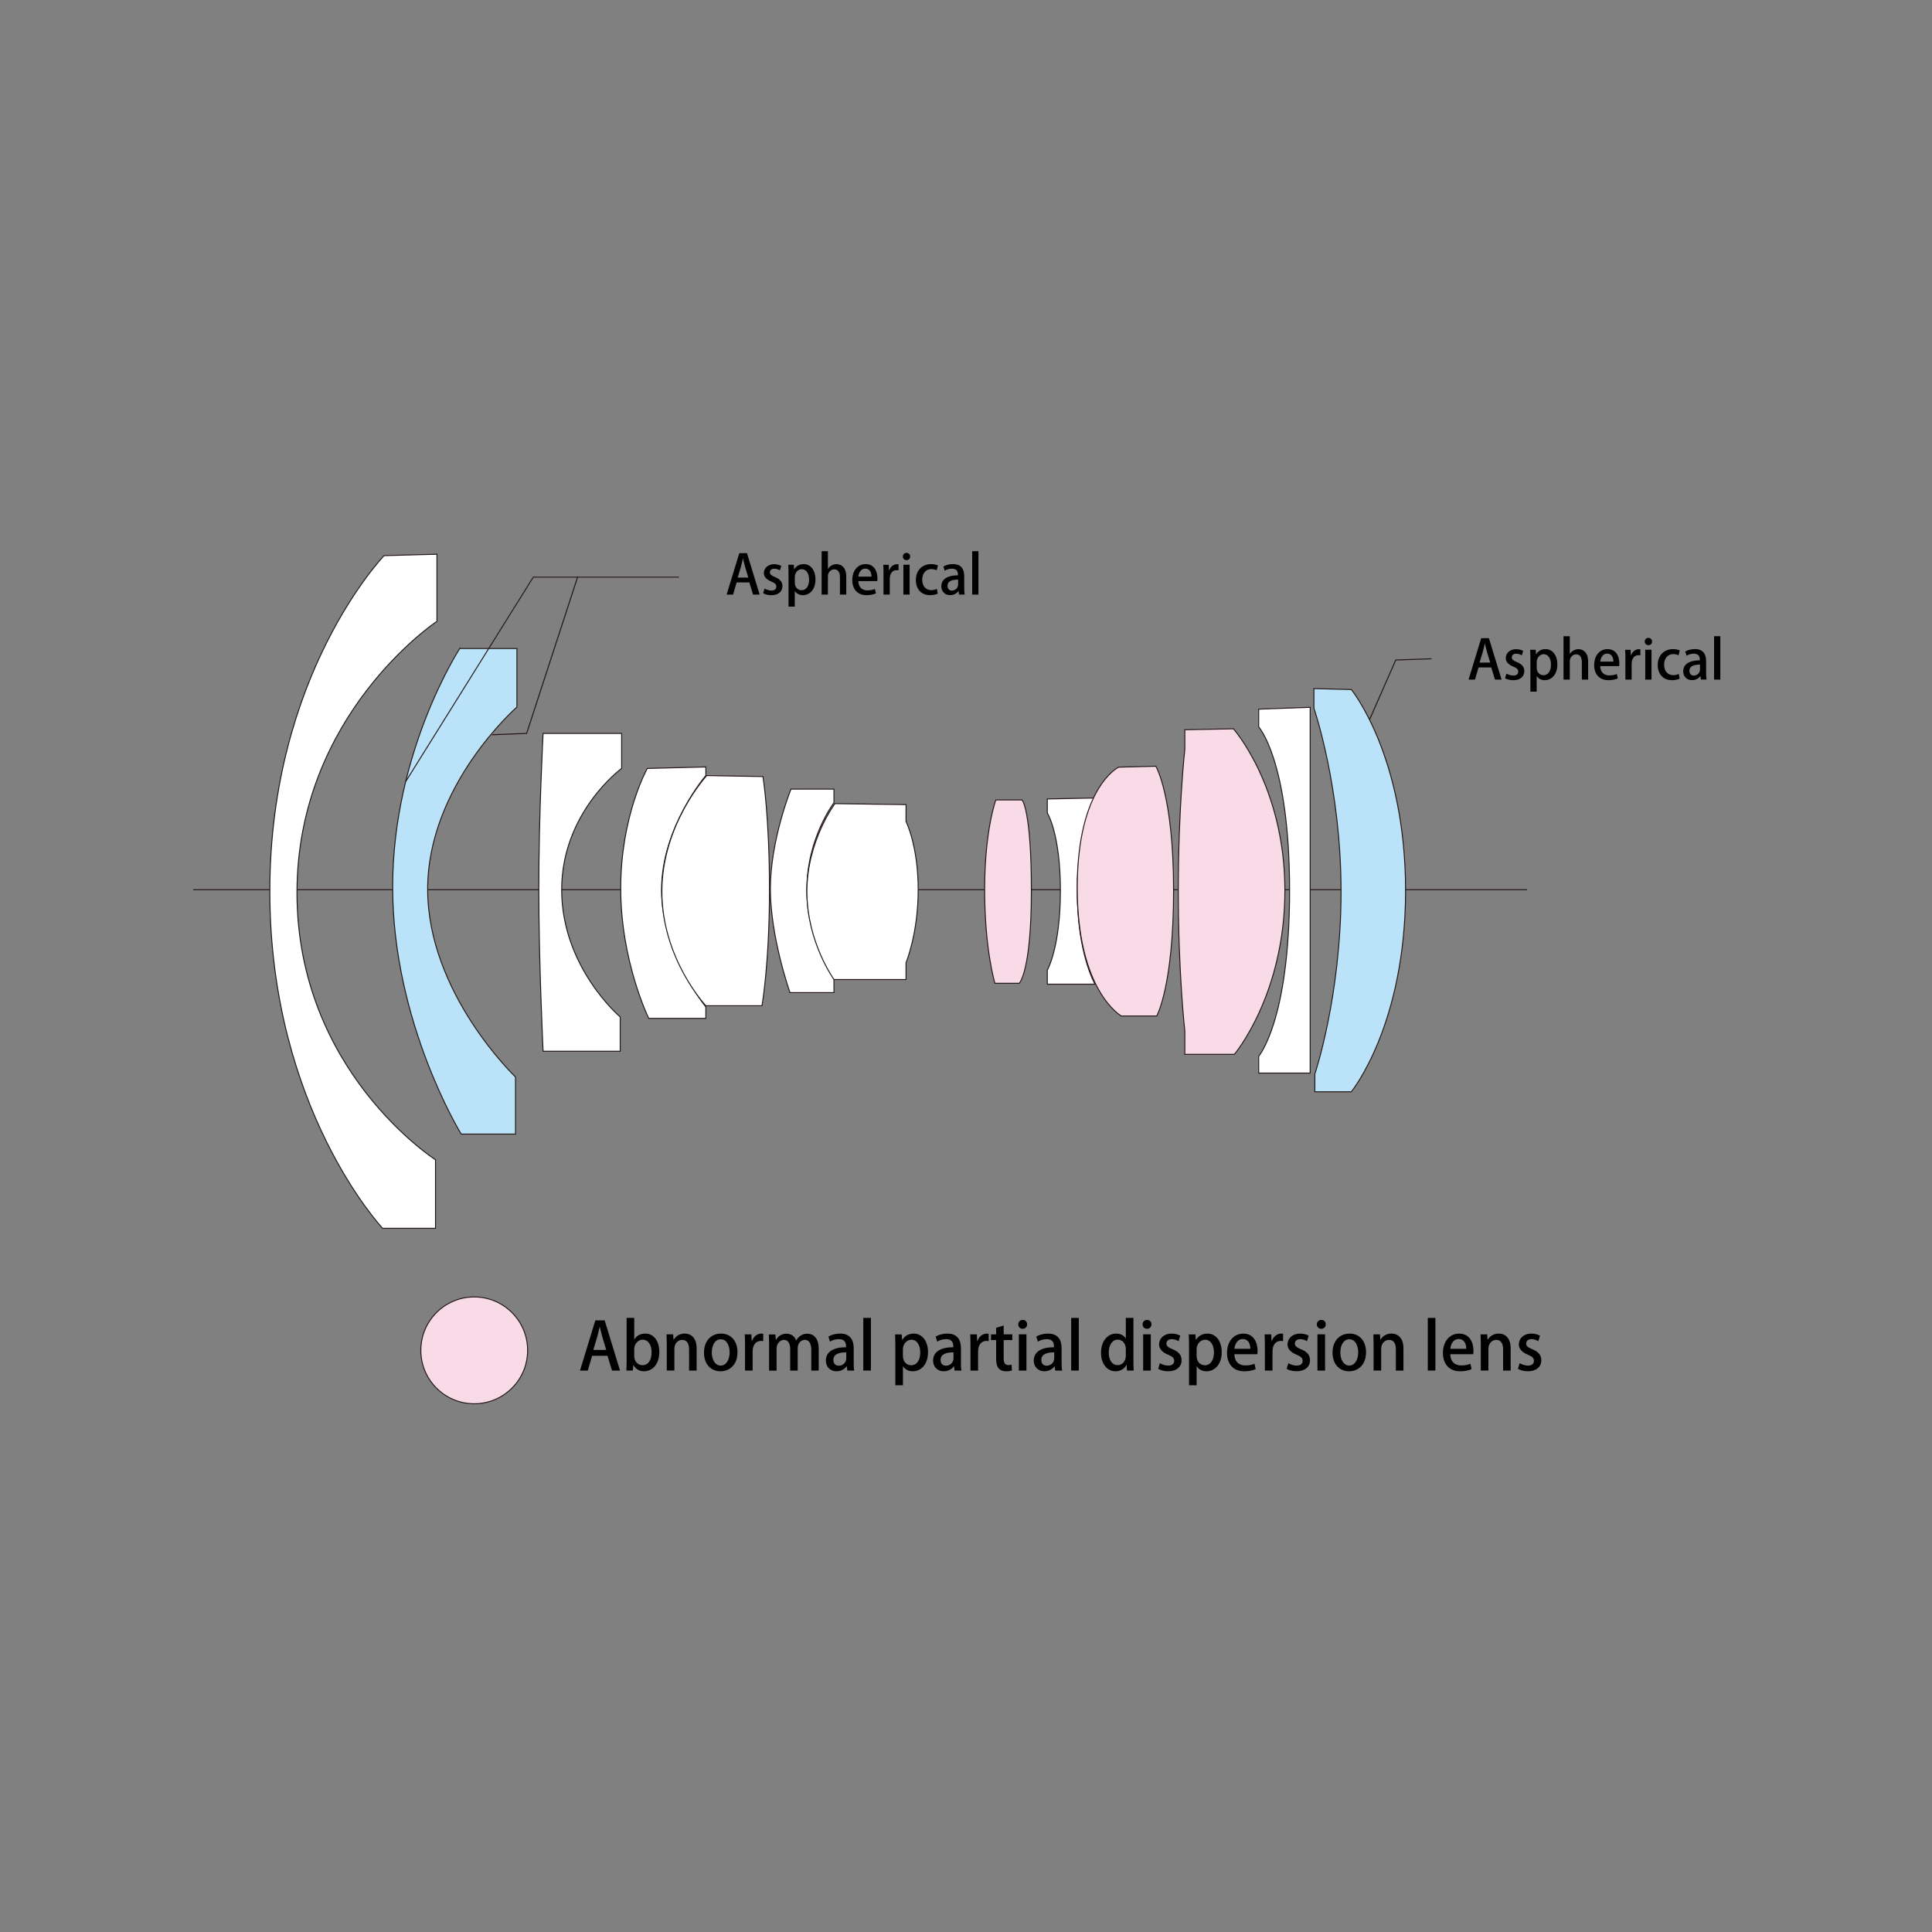 <?xml version="1.0" encoding="utf-8"?>
<!-- Generator: Adobe Illustrator 25.3.1, SVG Export Plug-In . SVG Version: 6.00 Build 0)  -->
<svg version="1.1" xmlns="http://www.w3.org/2000/svg" xmlns:xlink="http://www.w3.org/1999/xlink" x="0px" y="0px"
	 viewBox="0 0 500 500" style="enable-background:new 0 0 500 500;" xml:space="preserve">
<rect x="0" y="0" width="500" height="500" fill="#808080" stroke="none"/>
<style type="text/css">
	.st0{fill:none;stroke:#231815;stroke-width:0.25;stroke-miterlimit:10;}
	.st1{fill:none;stroke:#231815;stroke-width:0.266;}
	.st2{fill:#FFFFFF;stroke:#231815;stroke-width:0.25;}
	.st3{fill:#BAE2F8;stroke:#231815;stroke-width:0.25;}
	.st4{fill:#F9DBE8;stroke:#231815;stroke-width:0.25;}
	.st5{fill:none;stroke:#231815;stroke-width:0.25;}
	.st6{display:none;}
	.st7{display:inline;}
</style>
<g id="レイヤー_1">
	<g>
		<g>
			<line class="st0" x1="50" y1="230.26" x2="395.23" y2="230.26"/>
			<polyline class="st1" points="354.43,186.26 361.22,170.81 370.48,170.49 			"/>
			<polyline class="st1" points="127.34,190.15 136.29,189.81 149.52,149.23 			"/>
			<g>
				<path class="st2" d="M99.4,143.8c0,0-29.57,30.68-29.57,86.86c0,56.18,29.2,87.23,29.2,87.23h13.68v-17.74
					c0,0-35.85-22.92-35.85-69.12s36.22-70.23,36.22-70.23v-17.37L99.4,143.8z"/>
				<path class="st3" d="M118.99,167.83c0,0-17.37,26.61-17.37,61.73s17.74,63.94,17.74,63.94h14.05v-14.78
					c0,0-22.73-21.62-22.73-48.6c0-26.98,23.1-47.13,23.1-47.13v-15.15H118.99z"/>
				<path class="st2" d="M140.55,189.82c0,0-1.11,20.88-1.11,40.1c0,19.22,1.11,42.14,1.11,42.14h19.96v-8.87
					c0,0-15.15-12.83-15.15-32.9c0-20.13,15.52-31.42,15.52-31.42v-9.06H140.55z"/>
				<path class="st2" d="M167.52,198.87c0,0-6.88,12.2-6.88,31.05s7.25,33.63,7.25,33.63h14.78v-2.96c0,0-11.46-14.05-11.46-30.31
					c0-16.26,11.46-29.57,11.46-29.57v-2.22L167.52,198.87z"/>
				<path class="st2" d="M182.91,200.72c0,0-11.62,12.59-11.62,30.02c0,17.43,11.38,29.54,11.38,29.54h14.53
					c0,0,1.94-10.89,1.94-30.02c0-19.13-1.69-29.29-1.69-29.29L182.91,200.72z"/>
				<path class="st2" d="M204.7,204.23c0,0-5.33,13.19-5.33,25.78c0,12.59,5.08,26.87,5.08,26.87h11.38v-3.87
					c0,0-7.02-9.44-7.02-22.76c0-13.32,7.02-22.52,7.02-22.52v-3.51H204.7z"/>
				<path class="st2" d="M216.08,207.98c0,0-7.26,9.68-7.26,22.76c0,13.07,7.02,22.76,7.02,22.76h18.64v-4.36
					c0,0,3.15-7.51,3.15-18.88c0-11.38-3.15-17.67-3.15-17.67v-4.36L216.08,207.98z"/>
				<path class="st4" d="M257.72,207.02c0,0-2.9,7.75-2.9,23.24s2.66,24.21,2.66,24.21h6.29c0,0,3.15-2.91,3.15-23.97
					c0-21.06-2.42-23.48-2.42-23.48H257.72z"/>
				<path class="st2" d="M271.04,206.77v3.63c0,0,3.39,5.33,3.39,20.09c0,14.77-3.39,20.58-3.39,20.58v3.63h12.35
					c0,0-4.6-7.75-4.6-24.21s4.6-23.97,4.6-23.97L271.04,206.77z"/>
				<path class="st4" d="M289.51,198.54L289.51,198.54c0,0-10.72,5.06-10.72,31.23c0,26.84,11.41,33.17,11.41,33.17l0,0h9.16
					c0,0,4.36-7.75,4.36-32.44s-4.6-32.2-4.6-32.2L289.51,198.54z"/>
				<path class="st4" d="M306.63,188.86v5.08c0,0-1.69,15.01-1.69,36.56c0,21.55,1.69,36.31,1.69,36.31v6.05h12.83
					c0,0,13.07-15.49,13.07-42.37c0-26.87-13.32-41.88-13.32-41.88L306.63,188.86z"/>
				<path class="st2" d="M325.75,183.53v4.6c0,0,7.99,8.72,7.99,42.37c0,33.65-7.99,42.85-7.99,42.85v4.36h13.32v-94.66
					L325.75,183.53z"/>
				<path class="st3" d="M340.04,178.21v5.08c0,0,7.02,20.34,7.02,47.45s-6.78,47.21-6.78,47.21v4.6h9.44
					c0,0,14.04-17.19,14.04-52.05c0-34.86-14.04-52.05-14.04-52.05L340.04,178.21z"/>
			</g>
		</g>
		<polyline class="st5" points="175.73,149.36 138.01,149.36 105,202.26 		"/>
	</g>
	<circle class="st4" cx="122.73" cy="349.47" r="13.82"/>
</g>
<g id="ENG">
	<g>
		<path d="M196.6,153.88h-1.71l-0.97-3.15h-3.28l-0.92,3.15h-1.67l3.28-10.72h1.99L196.6,153.88z M193.66,149.48l-0.84-2.8
			c-0.2-0.7-0.38-1.46-0.53-2.12h-0.03c-0.15,0.66-0.32,1.44-0.5,2.1l-0.85,2.82H193.66z"/>
		<path d="M201.84,147.61c-0.31-0.2-0.84-0.43-1.47-0.43c-0.73,0-1.12,0.42-1.12,0.94c0,0.53,0.35,0.8,1.29,1.21
			c1.27,0.52,1.95,1.22,1.95,2.34c0,1.48-1.13,2.37-2.89,2.37c-0.81,0-1.58-0.21-2.1-0.52l0.36-1.2c0.39,0.24,1.11,0.52,1.77,0.52
			c0.87,0,1.29-0.42,1.29-1.01s-0.32-0.91-1.25-1.3c-1.37-0.55-1.98-1.32-1.98-2.21c0-1.29,1.05-2.31,2.68-2.31
			c0.76,0,1.41,0.21,1.83,0.45L201.84,147.61z"/>
		<path d="M205.55,147.33c0.53-0.87,1.37-1.34,2.45-1.34c1.74,0,3.04,1.54,3.04,3.94c0,2.83-1.64,4.1-3.26,4.1
			c-0.92,0-1.68-0.43-2.06-1.06h-0.03V157h-1.62v-8.35c0-1.01-0.03-1.81-0.06-2.49h1.43l0.08,1.18H205.55z M205.69,150.77
			c0,1.39,0.95,1.98,1.75,1.98c1.26,0,1.95-1.16,1.95-2.76c0-1.47-0.66-2.69-1.9-2.69c-0.97,0-1.79,0.91-1.79,2.04V150.77z"/>
		<path d="M219,153.88h-1.62v-4.51c0-1.11-0.38-2.03-1.47-2.03c-0.8,0-1.65,0.66-1.65,1.82v4.72h-1.62v-11.23h1.62v4.57h0.03
			c0.5-0.8,1.37-1.22,2.21-1.22c1.16,0,2.51,0.78,2.51,3.22V153.88z"/>
		<path d="M226.69,153.57c-0.55,0.25-1.4,0.46-2.45,0.46c-2.33,0-3.67-1.56-3.67-3.91c0-2.3,1.29-4.13,3.47-4.13
			c2.17,0,3.04,1.81,3.04,3.71c0,0.27-0.01,0.49-0.04,0.69h-4.9c0.04,1.74,1.12,2.4,2.34,2.4c0.85,0,1.44-0.15,1.95-0.36
			L226.69,153.57z M225.54,149.22c0.01-0.92-0.36-2.07-1.61-2.07c-1.19,0-1.69,1.18-1.78,2.07H225.54z"/>
		<path d="M232.53,147.59c-0.14-0.03-0.29-0.04-0.48-0.04c-1.09,0-1.78,0.9-1.78,2.24v4.09h-1.62v-5.36c0-0.9-0.01-1.64-0.06-2.35
			h1.42l0.06,1.42h0.06c0.35-0.98,1.16-1.58,2-1.58c0.15,0,0.27,0.01,0.41,0.04V147.59z"/>
		<path d="M234.6,144.97c-0.56,0-0.94-0.42-0.94-0.94c0-0.55,0.39-0.95,0.95-0.95c0.56,0,0.94,0.41,0.94,0.95
			C235.55,144.55,235.19,144.97,234.6,144.97z M235.41,153.88h-1.62v-7.73h1.62V153.88z"/>
		<path d="M242.69,153.64c-0.36,0.17-1.09,0.39-1.99,0.39c-2.23,0-3.68-1.53-3.68-3.94c0-2.34,1.51-4.1,3.99-4.1
			c0.74,0,1.39,0.18,1.72,0.35l-0.32,1.25c-0.28-0.14-0.73-0.31-1.39-0.31c-1.51,0-2.35,1.23-2.35,2.75c0,1.69,0.99,2.7,2.34,2.7
			c0.64,0,1.09-0.15,1.46-0.31L242.69,153.64z"/>
		<path d="M249.55,152.04c0,0.66,0.01,1.33,0.11,1.83h-1.47l-0.11-0.9h-0.04c-0.43,0.6-1.19,1.05-2.16,1.05
			c-1.44,0-2.27-1.06-2.27-2.26c0-1.92,1.67-2.87,4.31-2.87c0-0.57,0-1.72-1.55-1.72c-0.69,0-1.39,0.21-1.88,0.53l-0.34-1.08
			c0.55-0.35,1.46-0.64,2.49-0.64c2.27,0,2.9,1.5,2.9,3.14V152.04z M247.97,150c-1.27,0-2.75,0.24-2.75,1.61
			c0,0.85,0.53,1.23,1.13,1.23c0.88,0,1.61-0.67,1.61-1.57V150z"/>
		<path d="M253.22,153.88h-1.62v-11.23h1.62V153.88z"/>
	</g>
	<g>
		<path d="M388.61,175.88h-1.71l-0.97-3.15h-3.28l-0.92,3.15h-1.67l3.28-10.72h1.99L388.61,175.88z M385.66,171.48l-0.84-2.8
			c-0.2-0.7-0.38-1.46-0.53-2.12h-0.03c-0.15,0.66-0.32,1.44-0.5,2.1l-0.85,2.82H385.66z"/>
		<path d="M393.84,169.61c-0.31-0.2-0.84-0.43-1.47-0.43c-0.73,0-1.12,0.42-1.12,0.94c0,0.53,0.35,0.8,1.29,1.21
			c1.28,0.52,1.95,1.22,1.95,2.34c0,1.48-1.13,2.37-2.88,2.37c-0.81,0-1.58-0.21-2.1-0.52l0.36-1.2c0.39,0.24,1.11,0.52,1.76,0.52
			c0.87,0,1.29-0.42,1.29-1.01s-0.32-0.91-1.25-1.3c-1.37-0.55-1.98-1.32-1.98-2.21c0-1.29,1.05-2.31,2.67-2.31
			c0.76,0,1.42,0.21,1.84,0.45L393.84,169.61z"/>
		<path d="M397.55,169.33c0.53-0.87,1.37-1.34,2.45-1.34c1.74,0,3.04,1.54,3.04,3.94c0,2.83-1.64,4.1-3.26,4.1
			c-0.92,0-1.68-0.43-2.06-1.06h-0.03V179h-1.62v-8.35c0-1.01-0.03-1.81-0.06-2.49h1.43l0.08,1.18H397.55z M397.69,172.77
			c0,1.39,0.95,1.98,1.75,1.98c1.26,0,1.95-1.16,1.95-2.76c0-1.47-0.66-2.69-1.9-2.69c-0.97,0-1.79,0.91-1.79,2.04V172.77z"/>
		<path d="M411,175.88h-1.62v-4.51c0-1.11-0.38-2.03-1.47-2.03c-0.8,0-1.65,0.66-1.65,1.82v4.72h-1.62v-11.23h1.62v4.57h0.03
			c0.5-0.8,1.37-1.22,2.21-1.22c1.16,0,2.51,0.78,2.51,3.22V175.88z"/>
		<path d="M418.69,175.57c-0.55,0.25-1.4,0.46-2.45,0.46c-2.33,0-3.67-1.56-3.67-3.91c0-2.3,1.29-4.13,3.47-4.13
			c2.17,0,3.04,1.81,3.04,3.71c0,0.27-0.01,0.49-0.04,0.69h-4.9c0.04,1.74,1.12,2.4,2.34,2.4c0.85,0,1.44-0.15,1.95-0.36
			L418.69,175.57z M417.54,171.22c0.01-0.92-0.36-2.07-1.61-2.07c-1.19,0-1.7,1.18-1.78,2.07H417.54z"/>
		<path d="M424.53,169.59c-0.14-0.03-0.29-0.04-0.48-0.04c-1.09,0-1.78,0.9-1.78,2.24v4.09h-1.62v-5.36c0-0.9-0.01-1.64-0.06-2.35
			h1.42l0.05,1.42h0.06c0.35-0.98,1.16-1.58,2-1.58c0.15,0,0.27,0.01,0.41,0.04V169.59z"/>
		<path d="M426.6,166.97c-0.56,0-0.94-0.42-0.94-0.94c0-0.55,0.39-0.95,0.95-0.95c0.56,0,0.94,0.41,0.94,0.95
			C427.55,166.55,427.19,166.97,426.6,166.97z M427.41,175.88h-1.62v-7.73h1.62V175.88z"/>
		<path d="M434.69,175.64c-0.37,0.17-1.09,0.39-1.99,0.39c-2.23,0-3.68-1.53-3.68-3.94c0-2.34,1.51-4.1,3.99-4.1
			c0.74,0,1.39,0.18,1.72,0.35l-0.32,1.25c-0.28-0.14-0.73-0.31-1.39-0.31c-1.51,0-2.35,1.23-2.35,2.75c0,1.69,0.99,2.7,2.34,2.7
			c0.64,0,1.09-0.15,1.46-0.31L434.69,175.64z"/>
		<path d="M441.55,174.04c0,0.66,0.01,1.33,0.11,1.83h-1.47l-0.11-0.9h-0.04c-0.43,0.6-1.19,1.05-2.16,1.05
			c-1.44,0-2.27-1.06-2.27-2.26c0-1.92,1.67-2.87,4.31-2.87c0-0.57,0-1.72-1.55-1.72c-0.69,0-1.39,0.21-1.88,0.53l-0.34-1.08
			c0.55-0.35,1.46-0.64,2.49-0.64c2.27,0,2.9,1.5,2.9,3.14V174.04z M439.97,172c-1.28,0-2.75,0.24-2.75,1.61
			c0,0.85,0.53,1.23,1.13,1.23c0.88,0,1.61-0.67,1.61-1.57V172z"/>
		<path d="M445.22,175.88h-1.62v-11.23h1.62V175.88z"/>
	</g>
	<g>
		<path d="M160.46,354.7h-2.07l-1.17-3.82h-3.98l-1.12,3.82h-2.02l3.98-13h2.41L160.46,354.7z M156.89,349.36l-1.02-3.4
			c-0.24-0.85-0.46-1.77-0.65-2.57h-0.03c-0.19,0.8-0.39,1.75-0.61,2.55l-1.04,3.42H156.89z"/>
		<path d="M164.17,346.64c0.56-0.95,1.53-1.51,2.84-1.51c2.14,0,3.62,1.89,3.62,4.74c0,3.42-1.99,5.01-3.93,5.01
			c-1.21,0-2.14-0.49-2.77-1.6h-0.05l-0.1,1.41h-1.68c0.03-0.63,0.07-1.65,0.07-2.5v-11.13h1.97v5.58H164.17z M164.14,351
			c0,1.19,0.85,2.31,2.14,2.31c1.51,0,2.35-1.34,2.35-3.35c0-1.77-0.77-3.25-2.33-3.25c-1.24,0-2.16,1.21-2.16,2.45V351z"/>
		<path d="M180.3,354.7h-1.97v-5.49c0-1.33-0.44-2.45-1.79-2.45c-0.97,0-2.01,0.8-2.01,2.29v5.64h-1.97v-6.73
			c0-1.04-0.03-1.84-0.07-2.63h1.72l0.1,1.39h0.05c0.44-0.8,1.43-1.6,2.84-1.6c1.46,0,3.09,0.95,3.09,3.84V354.7z"/>
		<path d="M190.86,349.94c0,3.5-2.28,4.95-4.39,4.95c-2.43,0-4.28-1.78-4.28-4.81c0-3.16,1.94-4.95,4.42-4.95
			C189.18,345.13,190.86,347.07,190.86,349.94z M186.54,346.61c-1.68,0-2.33,1.8-2.33,3.42c0,1.84,0.87,3.38,2.31,3.38
			c1.43,0,2.31-1.55,2.31-3.42C188.84,348.45,188.19,346.61,186.54,346.61z"/>
		<path d="M197.52,347.07c-0.17-0.03-0.36-0.05-0.58-0.05c-1.33,0-2.16,1.09-2.16,2.72v4.96h-1.97v-6.51c0-1.09-0.02-1.99-0.07-2.86
			h1.72l0.07,1.72h0.07c0.43-1.19,1.41-1.92,2.43-1.92c0.19,0,0.32,0.02,0.49,0.05V347.07z"/>
		<path d="M211.9,354.7h-1.94v-5.35c0-1.56-0.51-2.6-1.7-2.6c-0.9,0-1.82,0.82-1.82,2.18v5.78h-1.94v-5.64
			c0-1.31-0.49-2.31-1.63-2.31c-0.88,0-1.89,0.8-1.89,2.28v5.68h-1.94v-6.73c0-1.05-0.03-1.84-0.07-2.63h1.7l0.1,1.38h0.05
			c0.46-0.78,1.31-1.58,2.74-1.58c1.19,0,2.09,0.66,2.48,1.72h0.03c0.63-1.04,1.55-1.72,2.89-1.72c1.39,0,2.92,0.95,2.92,3.91V354.7
			z"/>
		<path d="M220.93,352.47c0,0.8,0.02,1.61,0.14,2.23h-1.78l-0.14-1.09h-0.05c-0.53,0.73-1.44,1.27-2.62,1.27
			c-1.75,0-2.75-1.29-2.75-2.74c0-2.33,2.02-3.48,5.24-3.48c0-0.7,0-2.09-1.89-2.09c-0.83,0-1.68,0.25-2.28,0.65l-0.41-1.31
			c0.66-0.42,1.77-0.78,3.03-0.78c2.75,0,3.52,1.82,3.52,3.81V352.47z M219.01,349.99c-1.55,0-3.33,0.29-3.33,1.96
			c0,1.04,0.65,1.5,1.38,1.5c1.07,0,1.95-0.82,1.95-1.9V349.99z"/>
		<path d="M225.39,354.7h-1.97v-13.63h1.97V354.7z"/>
		<path d="M233.51,346.76c0.65-1.05,1.67-1.63,2.97-1.63c2.11,0,3.69,1.87,3.69,4.78c0,3.43-1.99,4.98-3.96,4.98
			c-1.12,0-2.04-0.53-2.5-1.29h-0.03v4.9h-1.97v-10.13c0-1.22-0.03-2.19-0.07-3.03h1.73l0.1,1.43H233.51z M233.68,350.93
			c0,1.68,1.16,2.4,2.12,2.4c1.53,0,2.36-1.41,2.36-3.35c0-1.79-0.8-3.26-2.31-3.26c-1.17,0-2.18,1.1-2.18,2.48V350.93z"/>
		<path d="M248.68,352.47c0,0.8,0.02,1.61,0.14,2.23h-1.78l-0.14-1.09h-0.05c-0.53,0.73-1.44,1.27-2.62,1.27
			c-1.75,0-2.75-1.29-2.75-2.74c0-2.33,2.02-3.48,5.24-3.48c0-0.7,0-2.09-1.89-2.09c-0.83,0-1.68,0.25-2.28,0.65l-0.41-1.31
			c0.66-0.42,1.77-0.78,3.03-0.78c2.75,0,3.52,1.82,3.52,3.81V352.47z M246.75,349.99c-1.55,0-3.33,0.29-3.33,1.96
			c0,1.04,0.65,1.5,1.38,1.5c1.07,0,1.96-0.82,1.96-1.9V349.99z"/>
		<path d="M255.87,347.07c-0.17-0.03-0.36-0.05-0.58-0.05c-1.33,0-2.16,1.09-2.16,2.72v4.96h-1.97v-6.51c0-1.09-0.02-1.99-0.07-2.86
			h1.72l0.07,1.72h0.07c0.42-1.19,1.41-1.92,2.43-1.92c0.19,0,0.32,0.02,0.49,0.05V347.07z"/>
		<path d="M257.79,343.64l1.96-0.61v2.31h2.23v1.48h-2.23v4.74c0,1.16,0.36,1.72,1.19,1.72c0.39,0,0.63-0.05,0.87-0.12l0.07,1.51
			c-0.34,0.14-0.87,0.22-1.53,0.22c-0.78,0-1.44-0.25-1.85-0.71c-0.48-0.51-0.7-1.29-0.7-2.52v-4.84h-1.33v-1.48h1.33V343.64z"/>
		<path d="M264.66,343.89c-0.68,0-1.14-0.51-1.14-1.14c0-0.66,0.48-1.16,1.16-1.16s1.14,0.49,1.14,1.16
			C265.81,343.38,265.37,343.89,264.66,343.89z M265.64,354.7h-1.97v-9.38h1.97V354.7z"/>
		<path d="M274.74,352.47c0,0.8,0.02,1.61,0.14,2.23h-1.79l-0.14-1.09h-0.05c-0.53,0.73-1.45,1.27-2.62,1.27
			c-1.75,0-2.75-1.29-2.75-2.74c0-2.33,2.02-3.48,5.24-3.48c0-0.7,0-2.09-1.89-2.09c-0.83,0-1.68,0.25-2.28,0.65l-0.41-1.31
			c0.66-0.42,1.77-0.78,3.03-0.78c2.75,0,3.52,1.82,3.52,3.81V352.47z M272.82,349.99c-1.55,0-3.33,0.29-3.33,1.96
			c0,1.04,0.65,1.5,1.38,1.5c1.07,0,1.96-0.82,1.96-1.9V349.99z"/>
		<path d="M279.19,354.7h-1.97v-13.63h1.97V354.7z"/>
		<path d="M293.33,352.2c0,0.85,0.03,1.85,0.07,2.5h-1.73l-0.1-1.46h-0.05c-0.49,0.95-1.51,1.65-2.84,1.65
			c-2.12,0-3.74-1.89-3.74-4.78c0-3.18,1.82-4.98,3.91-4.98c1.21,0,2.07,0.54,2.48,1.26h0.03v-5.32h1.97V352.2z M291.36,349.13
			c0-1.53-0.97-2.43-2.07-2.43c-1.51,0-2.35,1.5-2.35,3.35c0,1.84,0.82,3.25,2.31,3.25c1.28,0,2.11-1.12,2.11-2.43V349.13z"/>
		<path d="M296.84,343.89c-0.68,0-1.14-0.51-1.14-1.14c0-0.66,0.48-1.16,1.16-1.16s1.14,0.49,1.14,1.16
			C297.99,343.38,297.55,343.89,296.84,343.89z M297.82,354.7h-1.97v-9.38h1.97V354.7z"/>
		<path d="M305.01,347.1c-0.37-0.24-1.02-0.53-1.78-0.53c-0.88,0-1.36,0.51-1.36,1.14c0,0.65,0.42,0.97,1.56,1.46
			c1.55,0.63,2.36,1.48,2.36,2.84c0,1.8-1.38,2.87-3.5,2.87c-0.99,0-1.92-0.25-2.55-0.63l0.44-1.46c0.48,0.29,1.34,0.63,2.14,0.63
			c1.05,0,1.56-0.51,1.56-1.22s-0.39-1.1-1.51-1.58c-1.67-0.66-2.4-1.6-2.4-2.69c0-1.56,1.28-2.8,3.25-2.8
			c0.92,0,1.72,0.25,2.23,0.54L305.01,347.1z"/>
		<path d="M309.52,346.76c0.65-1.05,1.67-1.63,2.97-1.63c2.11,0,3.69,1.87,3.69,4.78c0,3.43-1.99,4.98-3.96,4.98
			c-1.12,0-2.04-0.53-2.5-1.29h-0.03v4.9h-1.97v-10.13c0-1.22-0.03-2.19-0.07-3.03h1.73l0.1,1.43H309.52z M309.69,350.93
			c0,1.68,1.16,2.4,2.12,2.4c1.53,0,2.36-1.41,2.36-3.35c0-1.79-0.8-3.26-2.31-3.26c-1.17,0-2.18,1.1-2.18,2.48V350.93z"/>
		<path d="M324.97,354.33c-0.66,0.31-1.7,0.56-2.97,0.56c-2.82,0-4.45-1.89-4.45-4.74c0-2.79,1.56-5.01,4.22-5.01
			c2.63,0,3.69,2.19,3.69,4.5c0,0.32-0.02,0.59-0.05,0.83h-5.95c0.05,2.11,1.36,2.91,2.84,2.91c1.04,0,1.75-0.19,2.36-0.44
			L324.97,354.33z M323.58,349.06c0.02-1.12-0.44-2.52-1.95-2.52c-1.45,0-2.06,1.43-2.16,2.52H323.58z"/>
		<path d="M332.06,347.07c-0.17-0.03-0.36-0.05-0.58-0.05c-1.33,0-2.16,1.09-2.16,2.72v4.96h-1.97v-6.51c0-1.09-0.02-1.99-0.07-2.86
			H329l0.07,1.72h0.07c0.42-1.19,1.41-1.92,2.43-1.92c0.19,0,0.32,0.02,0.49,0.05V347.07z"/>
		<path d="M338.25,347.1c-0.37-0.24-1.02-0.53-1.78-0.53c-0.88,0-1.36,0.51-1.36,1.14c0,0.65,0.42,0.97,1.56,1.46
			c1.55,0.63,2.36,1.48,2.36,2.84c0,1.8-1.38,2.87-3.5,2.87c-0.99,0-1.92-0.25-2.55-0.63l0.44-1.46c0.48,0.29,1.34,0.63,2.14,0.63
			c1.05,0,1.56-0.51,1.56-1.22s-0.39-1.1-1.51-1.58c-1.67-0.66-2.4-1.6-2.4-2.69c0-1.56,1.28-2.8,3.25-2.8
			c0.92,0,1.72,0.25,2.23,0.54L338.25,347.1z"/>
		<path d="M341.94,343.89c-0.68,0-1.14-0.51-1.14-1.14c0-0.66,0.48-1.16,1.16-1.16s1.14,0.49,1.14,1.16
			C343.09,343.38,342.65,343.89,341.94,343.89z M342.92,354.7h-1.97v-9.38h1.97V354.7z"/>
		<path d="M353.53,349.94c0,3.5-2.28,4.95-4.39,4.95c-2.43,0-4.28-1.78-4.28-4.81c0-3.16,1.94-4.95,4.42-4.95
			C351.85,345.13,353.53,347.07,353.53,349.94z M349.21,346.61c-1.68,0-2.33,1.8-2.33,3.42c0,1.84,0.87,3.38,2.31,3.38
			c1.43,0,2.31-1.55,2.31-3.42C351.51,348.45,350.86,346.61,349.21,346.61z"/>
		<path d="M363.22,354.7h-1.97v-5.49c0-1.33-0.44-2.45-1.79-2.45c-0.97,0-2.01,0.8-2.01,2.29v5.64h-1.97v-6.73
			c0-1.04-0.03-1.84-0.07-2.63h1.72l0.1,1.39h0.05c0.44-0.8,1.43-1.6,2.84-1.6c1.46,0,3.09,0.95,3.09,3.84V354.7z"/>
		<path d="M371.48,354.7h-1.97v-13.63h1.97V354.7z"/>
		<path d="M380.85,354.33c-0.66,0.31-1.7,0.56-2.97,0.56c-2.82,0-4.45-1.89-4.45-4.74c0-2.79,1.56-5.01,4.22-5.01
			c2.63,0,3.69,2.19,3.69,4.5c0,0.32-0.02,0.59-0.05,0.83h-5.95c0.05,2.11,1.36,2.91,2.84,2.91c1.04,0,1.75-0.19,2.36-0.44
			L380.85,354.33z M379.46,349.06c0.02-1.12-0.44-2.52-1.95-2.52c-1.45,0-2.06,1.43-2.16,2.52H379.46z"/>
		<path d="M390.97,354.7H389v-5.49c0-1.33-0.44-2.45-1.79-2.45c-0.97,0-2.01,0.8-2.01,2.29v5.64h-1.97v-6.73
			c0-1.04-0.03-1.84-0.07-2.63h1.72l0.1,1.39h0.05c0.44-0.8,1.43-1.6,2.84-1.6c1.46,0,3.09,0.95,3.09,3.84V354.7z"/>
		<path d="M398.11,347.1c-0.37-0.24-1.02-0.53-1.78-0.53c-0.88,0-1.36,0.51-1.36,1.14c0,0.65,0.42,0.97,1.56,1.46
			c1.55,0.63,2.36,1.48,2.36,2.84c0,1.8-1.38,2.87-3.5,2.87c-0.99,0-1.92-0.25-2.55-0.63l0.44-1.46c0.48,0.29,1.34,0.63,2.14,0.63
			c1.05,0,1.56-0.51,1.56-1.22s-0.39-1.1-1.51-1.58c-1.67-0.66-2.4-1.6-2.4-2.69c0-1.56,1.28-2.8,3.25-2.8
			c0.92,0,1.72,0.25,2.23,0.54L398.11,347.1z"/>
	</g>
</g>
<g id="JAP" class="st6">
	<g class="st7">
		<path d="M166.57,354.06v1.39h-5.3c1.92,0.63,4.01,1.44,5.3,2.04l-1.36,1.16c-1.17-0.63-3.18-1.48-5.1-2.14l1.02-1.05h-10v-1.39
			h4.05v-1.7h-2.96v-1.39h2.96v-1.43h-2.21v-6.2h11.86v6.2h-1.97c-0.07,0.08-0.19,0.15-0.37,0.17v1.26h3.06v1.39h-3.06v1.7H166.57z
			 M157.75,356.46c-0.07,0.07-0.19,0.1-0.34,0.12c-1.16,0.73-3.35,1.6-5.15,2.06c-0.24-0.34-0.7-0.88-1.02-1.21
			c1.75-0.42,3.94-1.24,5.01-1.96L157.75,356.46z M154.53,344.56v1.28h3.45v-1.28H154.53z M154.53,347v1.31h3.45V347H154.53z
			 M157.17,349.54c-0.05,0.08-0.17,0.14-0.36,0.17v1.26h4.05v-1.43H157.17z M156.81,352.36v1.7h4.05v-1.7H156.81z M163.2,345.83
			v-1.28h-3.64v1.28H163.2z M163.2,348.31V347h-3.64v1.31H163.2z"/>
		<path d="M181.99,343.52c-0.07,0.12-0.2,0.15-0.41,0.15c-0.29,0.42-0.73,1-1.14,1.48h2.79v3.71h-1.58v-2.29h-11.47v2.29h-1.51
			v-3.71h2.52c-0.31-0.56-0.75-1.22-1.16-1.73l1.43-0.58c0.56,0.65,1.16,1.51,1.44,2.11l-0.46,0.2h2.55v-2.46l2.02,0.1
			c-0.02,0.15-0.12,0.24-0.41,0.29v2.07h2.57c-0.14-0.07-0.27-0.12-0.39-0.17c0.46-0.58,1.04-1.53,1.36-2.18L181.99,343.52z
			 M182.11,352.82v3.43c0,1.55-0.76,1.65-3.57,1.65c-0.07-0.42-0.32-1-0.53-1.41c0.56,0.02,1.1,0.03,1.53,0.03
			c0.83,0,0.97,0,0.97-0.27v-1.99h-3.91v4.35h-1.61v-4.35h-3.62v3.67h-1.58v-5.12h5.2v-1.21h-3.57v-3.93h9.06v3.93h-3.52
			c-0.07,0.07-0.17,0.12-0.36,0.14v1.07H182.11z M172.91,348.86v1.56h5.97v-1.56H172.91z"/>
		<path d="M190.16,349.11c0.36-0.82,0.78-2.14,0.99-3.04l1.73,0.48c-0.05,0.12-0.19,0.19-0.41,0.19c-0.22,0.73-0.59,1.75-0.95,2.52
			h2.31v1.46h-8.92v-1.46h5.68L190.16,349.11z M193.56,344.52v1.43h-8.24v-1.43h3.33v-1.83l1.96,0.12
			c-0.02,0.14-0.12,0.24-0.39,0.27v1.44H193.56z M186,358.63v-6.58h6.92v6.49h-1.58v-0.82h-3.84v0.9H186z M187.67,346.24
			c0.36,0.78,0.65,1.85,0.73,2.55l-1.38,0.32c-0.07-0.7-0.34-1.79-0.66-2.6L187.67,346.24z M191.34,353.48h-3.84v2.84h3.84V353.48z
			 M199.82,343.62l1.04,0.44c-0.03,0.1-0.08,0.17-0.17,0.22c-0.6,1.44-1.36,3.26-2.23,5.07c1.68,1.72,2.33,2.97,2.35,4.13
			c0,2.92-2.04,2.92-3.03,2.92c-0.24,0-0.49,0-0.73-0.02c-0.02-0.42-0.22-1.1-0.51-1.55c0.58,0.05,1.1,0.05,1.44,0.05
			c1.04,0,1.24-0.66,1.24-1.48c0-1.02-0.7-2.11-2.41-3.79c0.68-1.6,1.27-3.09,1.77-4.42h-2.6v13.41h-1.58v-14.92h5.1L199.82,343.62z
			"/>
		<path d="M212.91,342.94c1.1,2.26,3.3,4.81,5.17,6.2c-0.42,0.34-1.05,0.99-1.36,1.43c-0.48-0.41-0.95-0.88-1.44-1.41
			c0,0.14-0.02,0.34-0.03,0.53c-0.22,5.41-0.46,7.41-1.05,8.09c-0.39,0.49-0.8,0.63-1.43,0.71c-0.27,0.03-0.65,0.05-1.07,0.05
			c-0.49,0-1.05-0.02-1.61-0.05c-0.02-0.49-0.24-1.17-0.53-1.63c1.05,0.1,2.04,0.12,2.45,0.12c0.34,0,0.54-0.05,0.73-0.24
			c0.41-0.42,0.63-2.06,0.8-6.08h-4.03c-0.48,3.18-1.38,6.36-5.97,8.04c-0.19-0.42-0.66-1.09-1.04-1.44
			c3.99-1.33,4.91-3.84,5.29-6.6h-3.25v-1.39c-0.53,0.53-1.07,1-1.63,1.43c-0.29-0.32-0.9-0.92-1.27-1.21
			c2.06-1.39,4.01-3.88,5.08-6.51l2.01,0.68c-0.07,0.14-0.24,0.22-0.48,0.19c-0.87,1.92-2.12,3.77-3.54,5.25h9.28l0.37-0.02
			l0.92,0.08c-1.48-1.6-2.92-3.64-3.93-5.59L212.91,342.94z"/>
		<path d="M229.91,342.94c1.1,2.26,3.3,4.81,5.17,6.2c-0.42,0.34-1.05,0.99-1.36,1.43c-0.48-0.41-0.95-0.88-1.44-1.41
			c0,0.14-0.02,0.34-0.03,0.53c-0.22,5.41-0.46,7.41-1.05,8.09c-0.39,0.49-0.8,0.63-1.43,0.71c-0.27,0.03-0.65,0.05-1.07,0.05
			c-0.49,0-1.05-0.02-1.61-0.05c-0.02-0.49-0.24-1.17-0.53-1.63c1.05,0.1,2.04,0.12,2.45,0.12c0.34,0,0.54-0.05,0.73-0.24
			c0.41-0.42,0.63-2.06,0.8-6.08h-4.03c-0.48,3.18-1.38,6.36-5.97,8.04c-0.19-0.42-0.66-1.09-1.04-1.44
			c3.99-1.33,4.91-3.84,5.29-6.6h-3.25v-1.39c-0.53,0.53-1.07,1-1.63,1.43c-0.29-0.32-0.9-0.92-1.27-1.21
			c2.06-1.39,4.01-3.88,5.08-6.51l2.01,0.68c-0.07,0.14-0.24,0.22-0.48,0.19c-0.87,1.92-2.12,3.77-3.54,5.25h9.28l0.37-0.02
			l0.92,0.08c-1.48-1.6-2.92-3.64-3.93-5.59L229.91,342.94z"/>
		<path d="M251.81,347.36h-1.09c-0.36,2.65-0.95,4.9-1.94,6.75c0.82,1.34,1.85,2.41,3.16,3.11c-0.37,0.32-0.88,0.95-1.12,1.39
			c-1.22-0.73-2.21-1.75-3.01-2.97c-0.95,1.22-2.14,2.21-3.67,2.97c-0.14-0.31-0.46-0.83-0.71-1.19c-0.12,1.12-1,1.17-2.8,1.17
			c-0.05-0.39-0.24-0.97-0.44-1.34c0.34,0.02,0.66,0.02,0.93,0.02c0.73,0,0.82,0,0.82-0.25v-1.21h-3.4v2.79h-1.5v-8.41h6.41v6.97
			c1.5-0.73,2.63-1.77,3.48-3.09c-0.56-1.22-1-2.58-1.36-4.08c-0.26,0.53-0.54,1-0.85,1.43c-0.25-0.31-0.83-0.82-1.17-1.07
			c0.24-0.32,0.46-0.68,0.66-1.09h-8.33v-1.38h1.92v-1.9h-1.65v-1.36h1.65v-1.94l1.85,0.12c-0.02,0.14-0.12,0.22-0.37,0.25v1.56h1.9
			v-1.94l1.89,0.12c-0.02,0.14-0.14,0.22-0.39,0.25v1.56h1.7v1.36h-1.7v1.9h1.8v0.78c0.71-1.67,1.22-3.82,1.53-5.98l1.96,0.41
			c-0.05,0.14-0.17,0.22-0.41,0.22c-0.15,0.85-0.32,1.72-0.53,2.55h4.78V347.36z M241.93,351.42h-3.4v0.99h3.4V351.42z
			 M238.53,354.6h3.4v-1h-3.4V354.6z M239.28,345.97v1.9h1.9v-1.9H239.28z M246.6,347.36l-0.03,0.1c0.29,1.73,0.7,3.37,1.29,4.79
			c0.58-1.41,0.95-3.04,1.21-4.9H246.6z"/>
		<path d="M267.34,347.17c-0.03,0.08-0.08,0.19-0.17,0.25c-0.24,5.03-0.73,8.07-1.38,9.2c-0.58,0.93-1.41,1.31-2.36,1.31
			c-0.73,0-1.85-0.14-3.06-0.37c0.03-0.46-0.02-1.22-0.08-1.7c1.14,0.27,2.41,0.41,2.8,0.41c0.58,0,0.92-0.15,1.22-0.73
			c0.46-0.9,0.87-3.55,1-7.07h-4.78c-0.82,3.76-2.35,7.05-5.44,9.5c-0.31-0.31-0.93-0.78-1.38-1.04c2.87-2.19,4.3-5.07,5.03-8.46
			h-4.4v-1.6h4.73c0.17-1.19,0.25-2.23,0.34-3.59l2.26,0.19c-0.03,0.19-0.19,0.31-0.48,0.34c-0.1,1.16-0.19,2.04-0.34,3.08h4.91
			l0.32-0.14L267.34,347.17z M264.42,343.06c0.71,0.66,1.61,1.77,2.06,2.5l-0.87,0.63c-0.41-0.68-1.38-1.9-2.01-2.53L264.42,343.06z
			 M267.11,342.35c0.73,0.68,1.62,1.75,2.07,2.46l-0.87,0.63c-0.41-0.66-1.36-1.85-2.02-2.48L267.11,342.35z"/>
		<path d="M284.34,348.74c-0.07,0.1-0.15,0.17-0.29,0.22c-1.46,5.17-4.18,7.67-9.28,9.09c-0.2-0.41-0.68-1-1.02-1.36
			c4.44-1.09,7.29-3.45,8.23-6.9h-10.76v-1.58h11.47l0.2-0.14L284.34,348.74z M282.58,345.44h-9.69v-1.56h9.69V345.44z"/>
		<path d="M299.71,345.03c-0.07,0.12-0.15,0.19-0.29,0.24c-0.94,2.18-1.9,3.89-3.28,5.73c1.75,1.41,4.4,3.81,5.95,5.49l-1.5,1.29
			c-1.39-1.65-3.96-4.16-5.54-5.46c-1.55,1.82-3.94,4.1-6.27,5.46c-0.27-0.37-0.85-0.97-1.24-1.31c4.44-2.41,8.02-6.85,9.57-10.47
			h-7.99v-1.62h8.92l0.31-0.1L299.71,345.03z"/>
	</g>
	<g class="st7">
		<path d="M187.32,149.4l0.07,1.41c-0.6,0.12-1.21,0.22-1.8,0.34c-0.6,1.8-1.87,3.71-4.44,4.93c-0.25-0.37-0.78-0.9-1.16-1.21
			c1.96-0.83,3.08-2.11,3.71-3.38l-3.42,0.58c-0.02,0.15-0.15,0.24-0.27,0.25l-0.58-1.77c1.26-0.17,2.99-0.41,4.83-0.68
			c0.2-0.9,0.2-1.5,0.2-2.06h-4.16v-1.48h4.16v-2.4h-4.37v-1.51h4.37v-2.38l1.99,0.12c-0.02,0.14-0.12,0.24-0.39,0.29v7.63
			c0,0.46-0.03,0.97-0.12,1.53L187.32,149.4z M195.33,150.29v1.51h-5.12v4.08h-1.61v-15.83l2.02,0.12
			c-0.02,0.15-0.14,0.24-0.41,0.29v1.97h4.83v1.51h-4.83v2.4h4.45v1.48h-4.45v2.46H195.33z"/>
		<path d="M202.42,151.8c0.9-0.54,1.94-1.17,2.94-1.8l0.49,1.33c-1.36,0.97-2.84,1.96-3.81,2.58c0.02,0.14-0.05,0.27-0.15,0.34
			l-0.97-1.58c0.25-0.14,0.54-0.29,0.85-0.48v-0.02c-1.77,0.53-3.55,1.02-4.73,1.34c-0.02,0.15-0.14,0.25-0.26,0.29l-0.51-1.72
			c0.66-0.15,1.46-0.34,2.35-0.56v-3.84h-1.89v-1.5h1.89v-3.31h-2.09v-1.5h5.81v1.5h-2.16v3.31h1.85v1.5h-1.85v3.45
			c0.68-0.17,1.39-0.36,2.09-0.54L202.42,151.8z M207.81,144.44v0.53c0.68,4.1,1.9,6.44,4.88,8.45c-0.37,0.29-0.8,0.8-1,1.22
			c-1.84-1.34-3.04-2.79-3.88-4.62v3.98c0,1.67-0.78,1.9-3.42,1.9c-0.07-0.42-0.32-1.12-0.56-1.55c0.48,0.02,0.92,0.02,1.27,0.02
			c1.07,0,1.16,0,1.16-0.37v-9.55h-4.28v-1.48h4.28v-2.97l1.95,0.08c-0.02,0.15-0.12,0.25-0.41,0.31v2.58h4.64v1.48H207.81z
			 M203.52,145.41c0.73,0.94,1.53,2.21,1.84,3.06l-1.33,0.65c-0.29-0.85-1.04-2.16-1.77-3.14L203.52,145.41z M209.63,140.1
			c0.87,0.49,1.94,1.27,2.45,1.84l-0.94,0.95c-0.49-0.58-1.53-1.39-2.4-1.94L209.63,140.1z M212.48,146.12
			c-0.07,0.14-0.24,0.15-0.42,0.14c-0.53,0.83-1.48,2.06-2.18,2.8c-0.02,0-1.14-0.7-1.14-0.7c0.71-0.82,1.63-2.18,2.14-3.16
			L212.48,146.12z"/>
		<path d="M229.13,142.6h-7.04c-0.12,0.56-0.31,1.24-0.51,1.87h6.82v11.42h-1.63v-0.9h-10.57v0.9h-1.56v-11.42h5.3
			c0.15-0.58,0.29-1.24,0.41-1.87h-6.54v-1.53h15.33V142.6z M216.19,145.95v7.55h2.33v-7.55H216.19z M222.75,147.57v-1.61h-2.77
			v1.61H222.75z M222.75,150.51v-1.65h-2.77v1.65H222.75z M219.98,151.8v1.7h2.77v-1.7H219.98z M226.76,153.5v-7.55h-2.55v7.55
			H226.76z"/>
	</g>
	<g class="st7">
		<path d="M383.32,170.4l0.07,1.41c-0.59,0.12-1.21,0.22-1.8,0.34c-0.6,1.8-1.87,3.71-4.44,4.93c-0.25-0.37-0.78-0.9-1.16-1.21
			c1.96-0.83,3.08-2.11,3.71-3.38l-3.42,0.58c-0.02,0.15-0.15,0.24-0.27,0.25l-0.58-1.77c1.26-0.17,2.99-0.41,4.83-0.68
			c0.2-0.9,0.2-1.5,0.2-2.06h-4.17v-1.48h4.17v-2.4h-4.37v-1.51h4.37v-2.38l1.99,0.12c-0.02,0.14-0.12,0.24-0.39,0.29v7.63
			c0,0.46-0.03,0.97-0.12,1.53L383.32,170.4z M391.33,171.29v1.51h-5.12v4.08h-1.62v-15.83l2.02,0.12
			c-0.02,0.15-0.14,0.24-0.41,0.29v1.97h4.83v1.51h-4.83v2.4h4.45v1.48h-4.45v2.46H391.33z"/>
		<path d="M398.42,172.8c0.9-0.54,1.94-1.17,2.94-1.8l0.49,1.33c-1.36,0.97-2.84,1.96-3.81,2.58c0.02,0.14-0.05,0.27-0.15,0.34
			l-0.97-1.58c0.25-0.14,0.54-0.29,0.85-0.48v-0.02c-1.77,0.53-3.55,1.02-4.72,1.34c-0.02,0.15-0.14,0.25-0.26,0.29l-0.51-1.72
			c0.66-0.15,1.46-0.34,2.35-0.56v-3.84h-1.89v-1.5h1.89v-3.31h-2.09v-1.5h5.81v1.5h-2.16v3.31h1.85v1.5h-1.85v3.45
			c0.68-0.17,1.39-0.36,2.09-0.54L398.42,172.8z M403.81,165.44v0.53c0.68,4.1,1.9,6.44,4.88,8.45c-0.37,0.29-0.8,0.8-1,1.22
			c-1.84-1.34-3.04-2.79-3.88-4.62v3.98c0,1.67-0.78,1.9-3.42,1.9c-0.07-0.42-0.32-1.12-0.56-1.55c0.48,0.02,0.92,0.02,1.28,0.02
			c1.07,0,1.16,0,1.16-0.37v-9.55h-4.28v-1.48h4.28v-2.97l1.95,0.08c-0.02,0.15-0.12,0.25-0.41,0.31v2.58h4.64v1.48H403.81z
			 M399.52,166.41c0.73,0.94,1.53,2.21,1.84,3.06l-1.33,0.65c-0.29-0.85-1.04-2.16-1.77-3.14L399.52,166.41z M405.63,161.1
			c0.87,0.49,1.94,1.27,2.45,1.84l-0.93,0.95c-0.49-0.58-1.53-1.39-2.4-1.94L405.63,161.1z M408.48,167.12
			c-0.07,0.14-0.24,0.15-0.42,0.14c-0.53,0.83-1.48,2.06-2.18,2.8c-0.02,0-1.14-0.7-1.14-0.7c0.71-0.82,1.63-2.18,2.14-3.16
			L408.48,167.12z"/>
		<path d="M425.12,163.6h-7.04c-0.12,0.56-0.31,1.24-0.51,1.87h6.82v11.42h-1.63v-0.9h-10.57v0.9h-1.56v-11.42h5.3
			c0.15-0.58,0.29-1.24,0.41-1.87h-6.54v-1.53h15.33V163.6z M412.19,166.95v7.55h2.33v-7.55H412.19z M418.75,168.57v-1.61h-2.77
			v1.61H418.75z M418.75,171.51v-1.65h-2.77v1.65H418.75z M415.98,172.8v1.7h2.77v-1.7H415.98z M422.76,174.5v-7.55h-2.55v7.55
			H422.76z"/>
	</g>
</g>
</svg>
